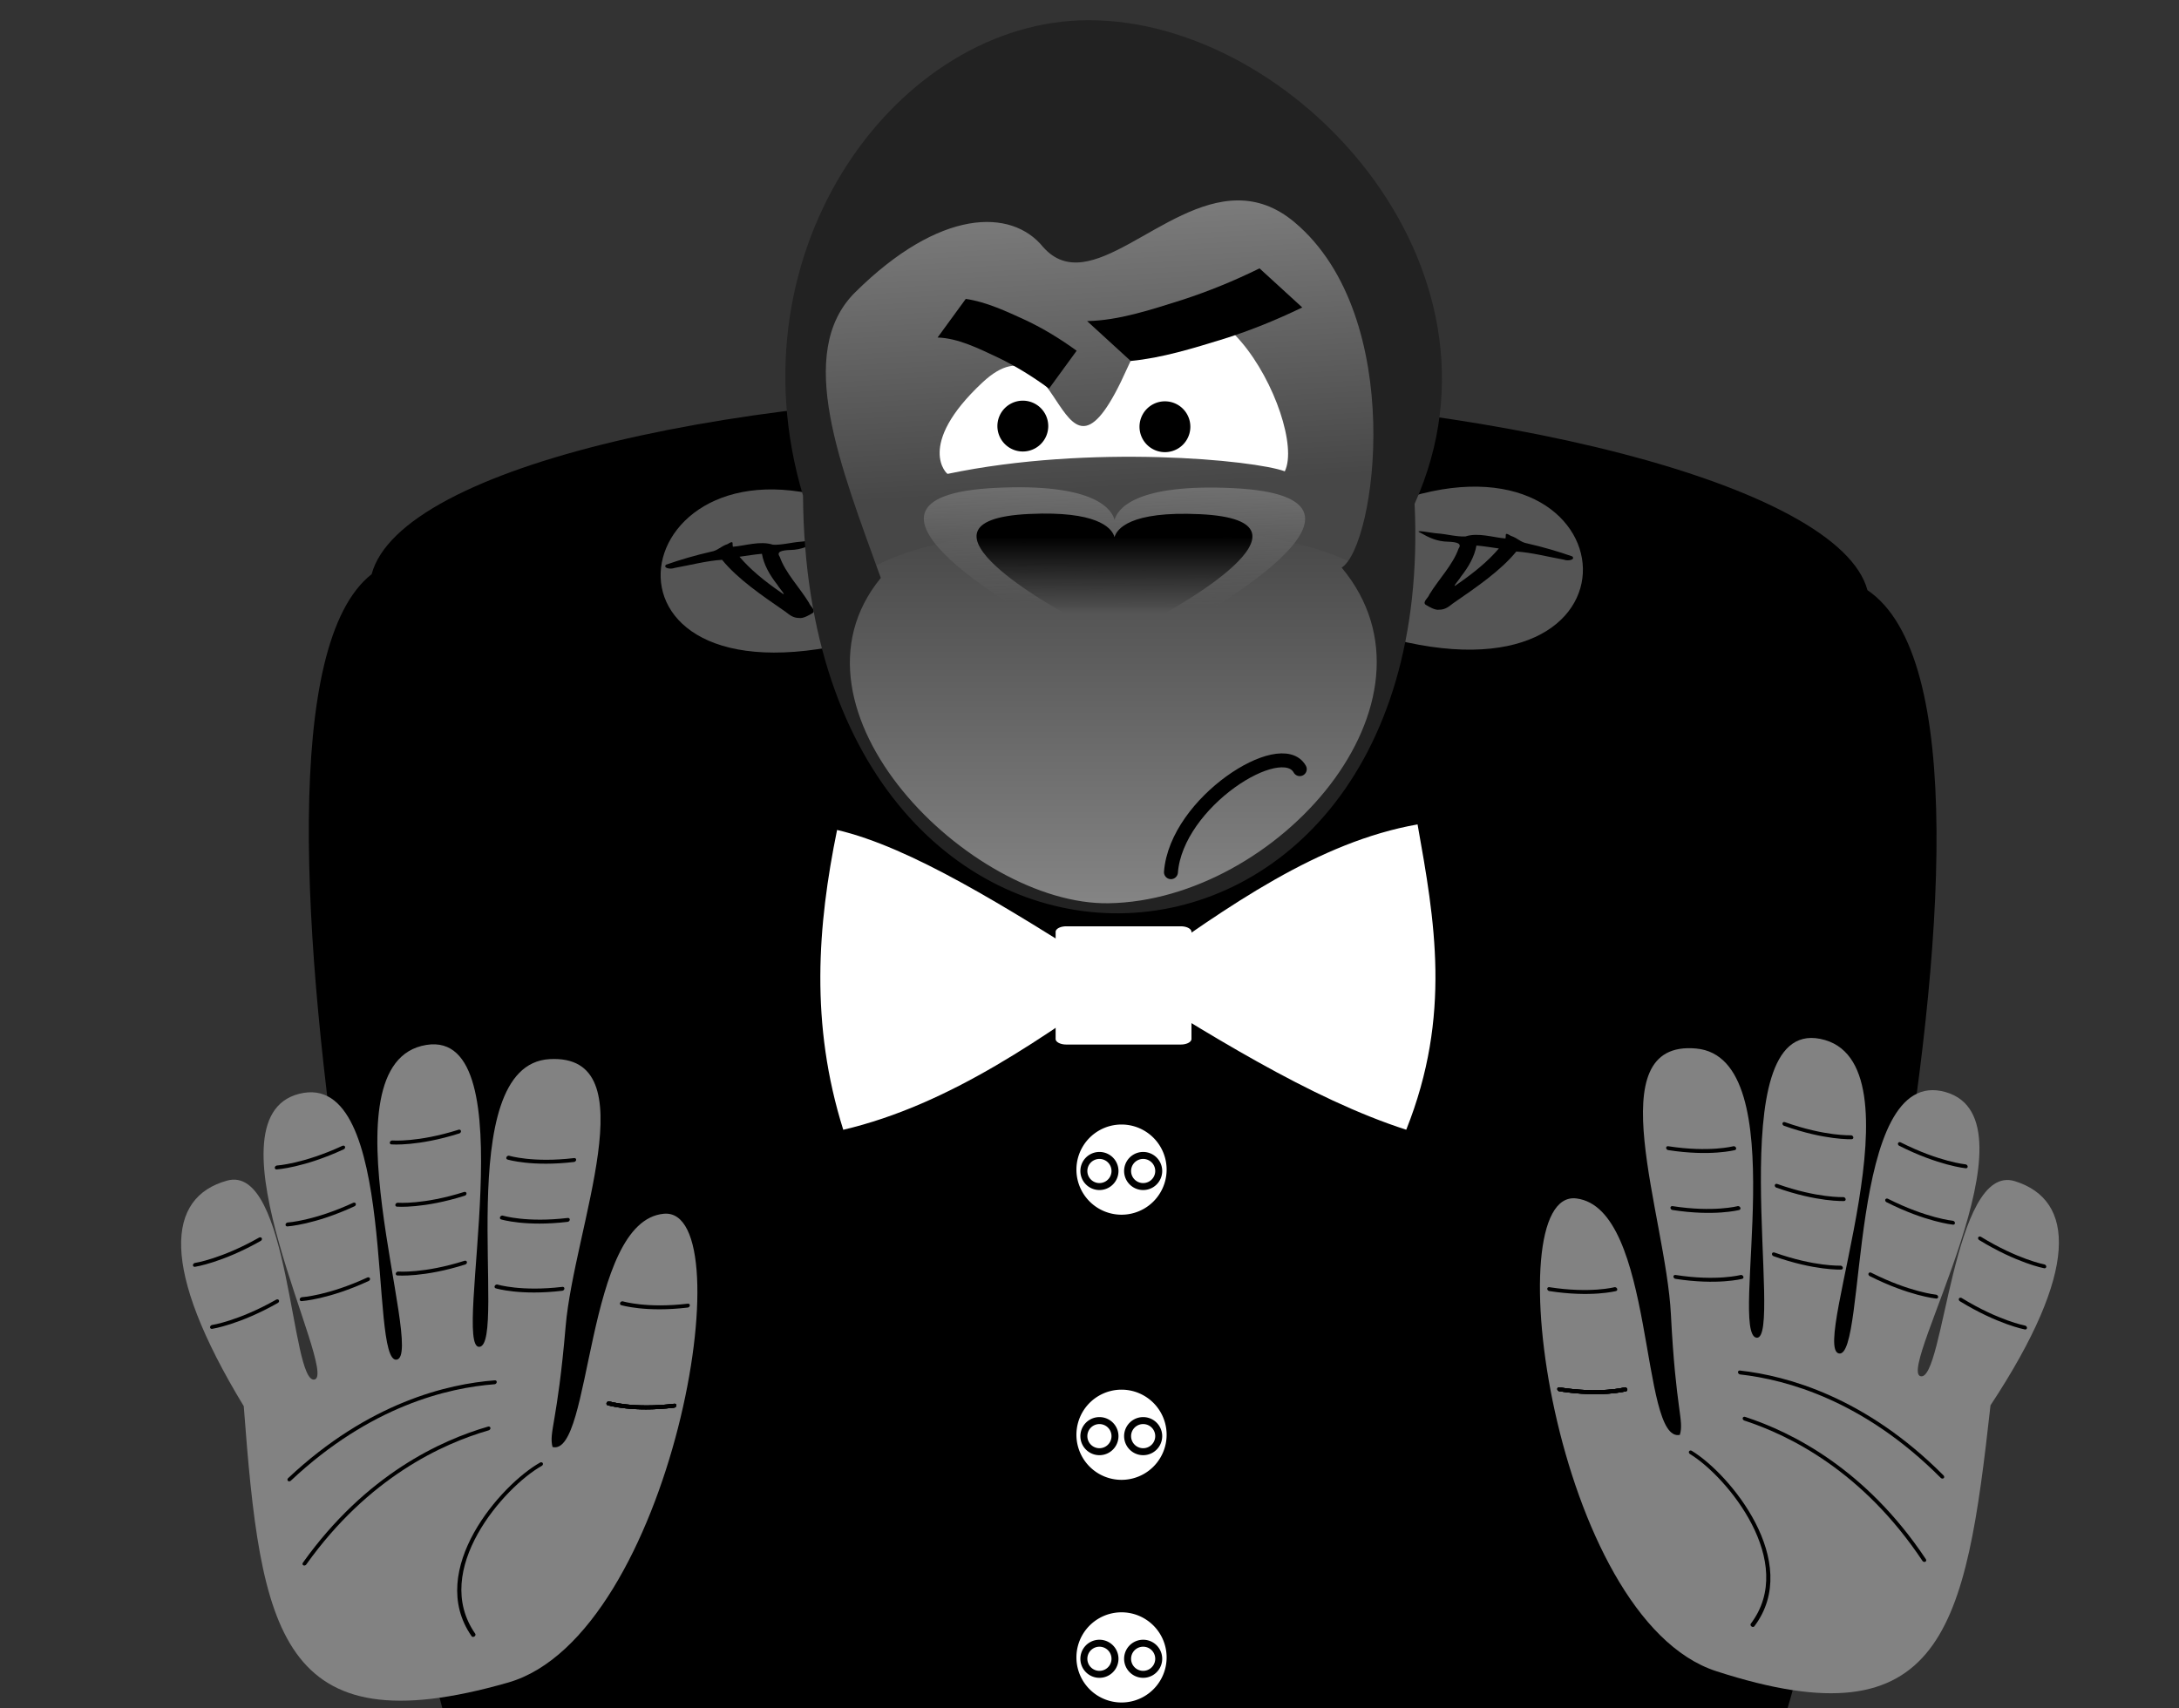 <?xml version="1.0" encoding="UTF-8" standalone="no"?>
<svg viewBox="0 0 312.5 245" xmlns="http://www.w3.org/2000/svg" xmlns:xlink="http://www.w3.org/1999/xlink">
<rect x="0" y="0" width="312.5" height="245" fill="#333333" stroke="none"/>
<defs>
<linearGradient id="linearGradient4072">
<stop offset="0" stop-color="#474747"/>
<stop offset="1" stop-color="#848484"/>
</linearGradient>
<linearGradient gradientTransform="matrix(.204,0,0,.146,221.281,20.576)" gradientUnits="userSpaceOnUse" id="linearGradient4037" x1="-298.745" x2="-301.881" y1="325.942" y2="452.435">
<stop offset="0" stop-color="#737373"/>
<stop offset="1" stop-color="#737373" stop-opacity="0"/>
</linearGradient>
<linearGradient gradientUnits="userSpaceOnUse" id="linearGradient4053" x2="0" y1="77.021" y2="87.951">
<stop offset="0"/>
<stop offset="1" stop-opacity="0"/>
</linearGradient>
<linearGradient gradientUnits="userSpaceOnUse" id="linearGradient4078" x2="0" xlink:href="#linearGradient4072" y1="75.299" y2="129.307"/>
<linearGradient gradientTransform="matrix(.157,0,0,.146,211.52,31.27)" gradientUnits="userSpaceOnUse" id="linearGradient4086" x1="-328.934" x2="-348.023" xlink:href="#linearGradient4072" y1="265.396" y2="-56.432"/>
</defs>
<path d="m53.3,82.361c4.144-15.464 53.128-26.604 106.758-26.031s103.718,13.229 107.762,28.324c28.187,19.048-12.537,169.048-14.325,168.78l-187.454-.328c-1.97.438-38.144-150.806-12.742-170.745z" fill-rule="evenodd"/>
<path d="m200.831,71.711c33.367-11.159 37.326,30.805-2.636,19.54" fill="#555" fill-rule="evenodd"/>
<path d="m121.847,72.457c-32.294-12.202-40.1,29.576.839,19.595" fill="#555" fill-rule="evenodd"/>
<path d="m104.348,78.045c-1.018.328-1.384.936-2.395,1.099-2.221.506-4.428,1.15-6.436,1.858-.464.48.618.701 1.221.464 2.243-.401 4.607-1.025 6.815-1.167 2.249,2.759 5.735,5.132 9.091,7.447 .504.378 1.052.908 1.98.898 .542.107 1.424-.4 1.941-.718 .481-.4-.397-.982-.535-1.447-1.346-2.21-3.389-4.286-4.194-6.595-.536-.759.28-.946 1.472-.992 1.644-.021 2.825-.621 3.947-1.259 1.296-.59-1.743.052-2.418.07-1.315.095-2.738.501-3.992.433-1.81-.603-4.039.163-5.73.291-.161-.442.235-1.011-.766-.383zm4.923,1.394c.267,1.56 1.112,3.048 2.226,4.462 .195.391 1.656,1.986.406,1.012-2.253-1.56-4.302-3.219-5.848-5.053 1.057-.139 2.205-.342 3.216-.421z"/>
<path d="m124.719,87.589c-53.108-90.837 118.233-90.213 69.631-3.058" fill="url(#linearGradient4086)" fill-rule="evenodd"/>
<path d="m119.813,86.723c5.037-15.433 77.674-15.029 79.683,0 2.015,15.076-13.068,43.027-38.973,43.225s-44.681-26.774-40.71-43.225z" fill="url(#linearGradient4078)" fill-rule="evenodd"/>
<path d="m169.841,89.637c0,0 33.865-18.346 6.928-19.621-13.993-.662-16.494,3.005-16.93,4.552-.378-1.427-2.528-4.798-14.393-4.671-.804.009-1.654.035-2.55.078-26.938,1.275 6.934,19.621 6.934,19.621" fill="url(#linearGradient4037)" fill-rule="evenodd"/>
<path d="m167.074,87.951c-1e-005,0 24.502-13.274 5.012-14.196-10.124-.479-11.934,2.174-12.249,3.294-.274-1.032-1.829-3.471-10.413-3.38-.582.006-1.197.025-1.845.056-19.49.922 5.017,14.196 5.017,14.196" fill="url(#linearGradient4053)" fill-rule="evenodd"/>
<path d="m135.909,67.972c20.496-4.301 44.069-1.969 48.349-.364 3.416-6.997-12.472-37.508-22.598-14.788-9.985,22.403-9.045-8.904-20.758,2.039-9.722,9.083-4.993,13.256-4.993,13.114z" fill="#fff" fill-rule="evenodd"/>
<path d="m-268.571,285.934a20.714,20.714 0 1,1 -41.429,0 20.714,20.714 0 1,1 41.429,0z" transform="matrix(.176,0,0,.176,197.602,10.794)"/>
<path d="m-268.571,285.934a20.714,20.714 0 1,1 -41.429,0 20.714,20.714 0 1,1 41.429,0z" transform="matrix(.176,0,0,.176,217.982,10.888)"/>
<path d="m216.665,76.858c1.018.328 1.384.936 2.395,1.099 2.221.506 4.429,1.15 6.436,1.858 .464.48-.618.701-1.221.464-2.243-.401-4.607-1.025-6.815-1.167-2.249,2.759-5.735,5.132-9.091,7.447-.504.378-1.052.908-1.98.898-.542.107-1.424-.4-1.941-.718-.481-.4.397-.982.535-1.447 1.346-2.21 3.389-4.286 4.194-6.595 .536-.759-.28-.946-1.472-.992-1.644-.021-2.825-.621-3.947-1.259-1.296-.59 1.743.052 2.418.07 1.315.095 2.738.501 3.992.433 1.81-.603 4.039.163 5.73.291 .161-.442-.235-1.011.766-.383zm-4.923,1.394c-.267,1.56-1.112,3.048-2.226,4.462-.195.391-1.656,1.986-.406,1.012 2.253-1.56 4.302-3.219 5.848-5.053-1.057-.139-2.205-.342-3.216-.421z"/>
<path d="m162.158,51.777c4.523-.429 8.999-1.832 13.443-3.196 3.767-1.195 7.489-2.699 11.161-4.479l-6.128-5.607c-3.653,1.8-7.359,3.308-11.108,4.528-4.489,1.408-9.029,2.938-13.616,3.037l6.248,5.717z"/>
<path d="m138.503,42.877c2.924.416 5.817,1.774 8.69,3.095 2.435,1.157 4.841,2.615 7.215,4.338l-3.961,5.431c-2.362-1.744-4.757-3.204-7.18-4.386-2.902-1.364-5.837-2.846-8.802-2.942l4.039-5.537z"/>
<path d="m156.11,2.896c-27.275.034-51.527,32.737-40.946,68.196 .546,81.113 91.335,78.267 87.711,1.178 15.345-34.039-17.274-69.411-46.766-69.374zm21.394,25.852c2.705-.012 5.447.853 8.17,3.146 16.143,13.597 11.656,46.416 6.741,49.526 16.031,19.236-9.292,47.759-33.421,48.145-19.766.317-48.133-27.791-32.675-46.665-5.739-15.941-12.408-32.315-3.677-40.97 12.116-12.01 22.402-12.102 26.958-6.493 6.689,7.565 17.03-6.641 27.904-6.689z" fill="#222" fill-rule="evenodd"/>
<path d="m120.049,119.051c21.212,4.945 54.273,34.189 81.627,43.003 6.548-16.42 4.06-30.101 1.624-43.799-28.36,4.999-51.591,36.55-82.364,43.804-4.78-15.202-3.693-29.271-.887-43.008z" fill="#fff" fill-rule="evenodd"/>
<g transform="matrix(-.284,.07,.029,.259,220.819,-26.535)">
<path d="m561.866,685.22c-9.608-52.32-55.875-135.973-6.869-146.192 49.244-10.269 36.336,148.002 50.353,145.737s-41.423-165.12 9.486-169.765c53.572-4.888 17.401,166.438 31.807,165.684s-17.263-156.589 33.361-156.228c49.406.352-3.933,155.851 8.114,156.016s.183-119.826 32.103-118.808c30.664.977 37.924,37.978 4.214,123.765 4.012,123.207 1.616,189.087-114.737,184.083-82.995-3.569-142.869-225.065-102.317-231.978 39.33-6.705 48.598,121.555 67.561,110.931 1.048-8.659-3.688-12.133-13.074-63.245z" fill="#828282" fill-rule="evenodd"/>
<path d="m500.714,690.219c20.714-2.857 32.143-10 32.143-10" fill="none" stroke="#000" stroke-linecap="round" stroke-linejoin="round" stroke-width="2.1"/>
<path d="m548.571,596.648c20.714-2.857 32.143-10 32.143-10" fill="none" stroke="#000" stroke-linecap="round" stroke-linejoin="round" stroke-width="2.1"/>
<path d="m555,628.076c20.714-2.857 32.143-10 32.143-10" fill="none" stroke="#000" stroke-linecap="round" stroke-linejoin="round" stroke-width="2.1"/>
<path d="m561.429,664.505c20.714-2.857 32.143-10 32.143-10" fill="none" stroke="#000" stroke-linecap="round" stroke-linejoin="round" stroke-width="2.1"/>
<path d="m603.595,566.028c20.853,1.545 33.524-3.045 33.524-3.045" fill="none" stroke="#000" stroke-linecap="round" stroke-linejoin="round" stroke-width="2.1"/>
<path d="m604.309,600.313c20.853,1.545 33.524-3.045 33.524-3.045" fill="none" stroke="#000" stroke-linecap="round" stroke-linejoin="round" stroke-width="2.1"/>
<path d="m607.881,637.456c20.853,1.545 33.524-3.045 33.524-3.045" fill="none" stroke="#000" stroke-linecap="round" stroke-linejoin="round" stroke-width="2.1"/>
<path d="m661.411,559.255c20.398,4.601 33.607,1.929 33.607,1.929" fill="none" stroke="#000" stroke-linecap="round" stroke-linejoin="round" stroke-width="2.1"/>
<path d="m659.268,591.398c20.398,4.601 33.607,1.929 33.607,1.929" fill="none" stroke="#000" stroke-linecap="round" stroke-linejoin="round" stroke-width="2.1"/>
<path d="m656.411,633.541c20.398,4.601 33.607,1.929 33.607,1.929" fill="none" stroke="#000" stroke-linecap="round" stroke-linejoin="round" stroke-width="2.1"/>
<path d="m707.335,597.632c19.855,6.558 33.262,5.179 33.262,5.179" fill="none" stroke="#000" stroke-linecap="round" stroke-linejoin="round" stroke-width="2.1"/>
<path d="m702.335,633.346c19.855,6.558 33.262,5.179 33.262,5.179" fill="none" stroke="#000" stroke-linecap="round" stroke-linejoin="round" stroke-width="2.1"/>
<path d="m581.621,756.203c19.888,6.487 61.215,41.968 42.547,83.036" fill="none" stroke="#000" stroke-linecap="round" stroke-linejoin="round" stroke-width="2.1"/>
<path d="m599.824,705.897c23.115-4.273 62.631-4.865 106.14,25.077" fill="none" stroke="#000" stroke-linecap="round" stroke-linejoin="round" stroke-width="2.1"/>
<path d="m605.456,729.95c23.483,1.057 62.112,9.405 97.735,48.4" fill="none" stroke="#000" stroke-linecap="round" stroke-linejoin="round" stroke-width="2.1"/>
<path d="m512.857,742.362c20.714-2.857 32.143-10 32.143-10" fill="none" stroke="#000" stroke-linecap="round" stroke-linejoin="round" stroke-width="2.1"/>
<path d="m512.857,742.362c20.714-2.857 32.143-10 32.143-10" fill="none" stroke="#000" stroke-linecap="round" stroke-linejoin="round" stroke-width="2.1"/>
<path d="m512.857,742.362c20.714-2.857 32.143-10 32.143-10" fill="none" stroke="#000" stroke-linecap="round" stroke-linejoin="round" stroke-width="2.1"/>
<path d="m512.857,742.362c20.714-2.857 32.143-10 32.143-10" fill="none" stroke="#000" stroke-linecap="round" stroke-linejoin="round" stroke-width="2.1"/>
</g>
<g fill="#fff" fill-rule="evenodd" stroke="#000">
<path d="m-31.936,193.321a29.033,29.033 0 1,1 -58.066,0 29.033,29.033 0 1,1 58.066,0z" fill="#fff" fill-rule="evenodd" stroke="#000" stroke-width="4.167" transform="matrix(.24,0,0,.24,175.475,159.408)"/>
<path d="m135.874,204.064a6.097,6.097 0 1,1 -12.194,0 6.097,6.097 0 1,1 12.194,0z" fill="#fff" fill-rule="evenodd" stroke="#000" stroke-width="2.734" transform="matrix(.366,0,0,.366,116.447,131.316)"/>
<path d="m135.874,204.064a6.097,6.097 0 1,1 -12.194,0 6.097,6.097 0 1,1 12.194,0z" fill="#fff" fill-rule="evenodd" stroke="#000" stroke-width="2.734" transform="matrix(.366,0,0,.366,110.176,131.316)"/>
</g>
<g fill="#fff" fill-rule="evenodd" stroke="#000">
<path d="m-31.936,193.321a29.033,29.033 0 1,1 -58.066,0 29.033,29.033 0 1,1 58.066,0z" fill="#fff" fill-rule="evenodd" stroke="#000" stroke-width="4.167" transform="matrix(.24,0,0,.24,175.475,191.345)"/>
<path d="m135.874,204.064a6.097,6.097 0 1,1 -12.194,0 6.097,6.097 0 1,1 12.194,0z" fill="#fff" fill-rule="evenodd" stroke="#000" stroke-width="2.734" transform="matrix(.366,0,0,.366,116.447,163.252)"/>
<path d="m135.874,204.064a6.097,6.097 0 1,1 -12.194,0 6.097,6.097 0 1,1 12.194,0z" fill="#fff" fill-rule="evenodd" stroke="#000" stroke-width="2.734" transform="matrix(.366,0,0,.366,110.176,163.252)"/>
</g>
<g fill="#fff" fill-rule="evenodd" stroke="#000">
<path d="m-31.936,193.321a29.033,29.033 0 1,1 -58.066,0 29.033,29.033 0 1,1 58.066,0z" fill="#fff" fill-rule="evenodd" stroke="#000" stroke-width="4.167" transform="matrix(.24,0,0,.24,175.475,121.375)"/>
<path d="m135.874,204.064a6.097,6.097 0 1,1 -12.194,0 6.097,6.097 0 1,1 12.194,0z" fill="#fff" fill-rule="evenodd" stroke="#000" stroke-width="2.734" transform="matrix(.366,0,0,.366,116.447,93.283)"/>
<path d="m135.874,204.064a6.097,6.097 0 1,1 -12.194,0 6.097,6.097 0 1,1 12.194,0z" fill="#fff" fill-rule="evenodd" stroke="#000" stroke-width="2.734" transform="matrix(.366,0,0,.366,110.176,93.283)"/>
</g>
<path d="m152.916,132.873h16.433a1.524,.798 0 0,1 1.524.798v15.361a1.524,.798 0 0,1 -1.524.798h-16.433a1.524,.798 0 0,1 -1.524-.798v-15.361a1.524,.798 0 0,1 1.524-.798" fill="#fff" fill-rule="evenodd"/>
<g transform="matrix(.282,.08,-.038,.257,107.223,-32.528)">
<path d="m561.866,685.22c-9.608-52.32-55.875-135.973-6.869-146.192 49.244-10.269 36.336,148.002 50.353,145.737s-41.423-165.12 9.486-169.765c53.572-4.888 17.401,166.438 31.807,165.684s-17.263-156.589 33.361-156.228c49.406.352-3.933,155.851 8.114,156.016s.183-119.826 32.103-118.808c30.664.977 37.924,37.978 4.214,123.765 4.012,123.207 1.616,189.087-114.737,184.083-82.995-3.569-142.869-225.065-102.317-231.978 39.33-6.705 48.598,121.555 67.561,110.931 1.048-8.659-3.688-12.133-13.074-63.245z" fill="#828282" fill-rule="evenodd"/>
<path d="m500.714,690.219c20.714-2.857 32.143-10 32.143-10" fill="none" stroke="#000" stroke-linecap="round" stroke-linejoin="round" stroke-width="2.1"/>
<path d="m548.571,596.648c20.714-2.857 32.143-10 32.143-10" fill="none" stroke="#000" stroke-linecap="round" stroke-linejoin="round" stroke-width="2.1"/>
<path d="m555,628.076c20.714-2.857 32.143-10 32.143-10" fill="none" stroke="#000" stroke-linecap="round" stroke-linejoin="round" stroke-width="2.1"/>
<path d="m561.429,664.505c20.714-2.857 32.143-10 32.143-10" fill="none" stroke="#000" stroke-linecap="round" stroke-linejoin="round" stroke-width="2.1"/>
<path d="m603.595,566.028c20.853,1.545 33.524-3.045 33.524-3.045" fill="none" stroke="#000" stroke-linecap="round" stroke-linejoin="round" stroke-width="2.1"/>
<path d="m604.309,600.313c20.853,1.545 33.524-3.045 33.524-3.045" fill="none" stroke="#000" stroke-linecap="round" stroke-linejoin="round" stroke-width="2.1"/>
<path d="m607.881,637.456c20.853,1.545 33.524-3.045 33.524-3.045" fill="none" stroke="#000" stroke-linecap="round" stroke-linejoin="round" stroke-width="2.1"/>
<path d="m661.411,559.255c20.398,4.601 33.607,1.929 33.607,1.929" fill="none" stroke="#000" stroke-linecap="round" stroke-linejoin="round" stroke-width="2.1"/>
<path d="m659.268,591.398c20.398,4.601 33.607,1.929 33.607,1.929" fill="none" stroke="#000" stroke-linecap="round" stroke-linejoin="round" stroke-width="2.1"/>
<path d="m656.411,633.541c20.398,4.601 33.607,1.929 33.607,1.929" fill="none" stroke="#000" stroke-linecap="round" stroke-linejoin="round" stroke-width="2.1"/>
<path d="m707.335,597.632c19.855,6.558 33.262,5.179 33.262,5.179" fill="none" stroke="#000" stroke-linecap="round" stroke-linejoin="round" stroke-width="2.1"/>
<path d="m702.335,633.346c19.855,6.558 33.262,5.179 33.262,5.179" fill="none" stroke="#000" stroke-linecap="round" stroke-linejoin="round" stroke-width="2.1"/>
<path d="m581.621,756.203c19.888,6.487 61.215,41.968 42.547,83.036" fill="none" stroke="#000" stroke-linecap="round" stroke-linejoin="round" stroke-width="2.1"/>
<path d="m599.824,705.897c23.115-4.273 62.631-4.865 106.14,25.077" fill="none" stroke="#000" stroke-linecap="round" stroke-linejoin="round" stroke-width="2.1"/>
<path d="m605.456,729.95c23.483,1.057 62.112,9.405 97.735,48.4" fill="none" stroke="#000" stroke-linecap="round" stroke-linejoin="round" stroke-width="2.1"/>
<path d="m512.857,742.362c20.714-2.857 32.143-10 32.143-10" fill="none" stroke="#000" stroke-linecap="round" stroke-linejoin="round" stroke-width="2.1"/>
<path d="m512.857,742.362c20.714-2.857 32.143-10 32.143-10" fill="none" stroke="#000" stroke-linecap="round" stroke-linejoin="round" stroke-width="2.1"/>
<path d="m512.857,742.362c20.714-2.857 32.143-10 32.143-10" fill="none" stroke="#000" stroke-linecap="round" stroke-linejoin="round" stroke-width="2.1"/>
<path d="m512.857,742.362c20.714-2.857 32.143-10 32.143-10" fill="none" stroke="#000" stroke-linecap="round" stroke-linejoin="round" stroke-width="2.1"/>
</g>
<path d="m167.93,125.108c.795-10.068 15.827-19.522 18.476-14.781" fill="none" stroke="#000" stroke-linecap="round" stroke-linejoin="round" stroke-width="2"/>
</svg>

